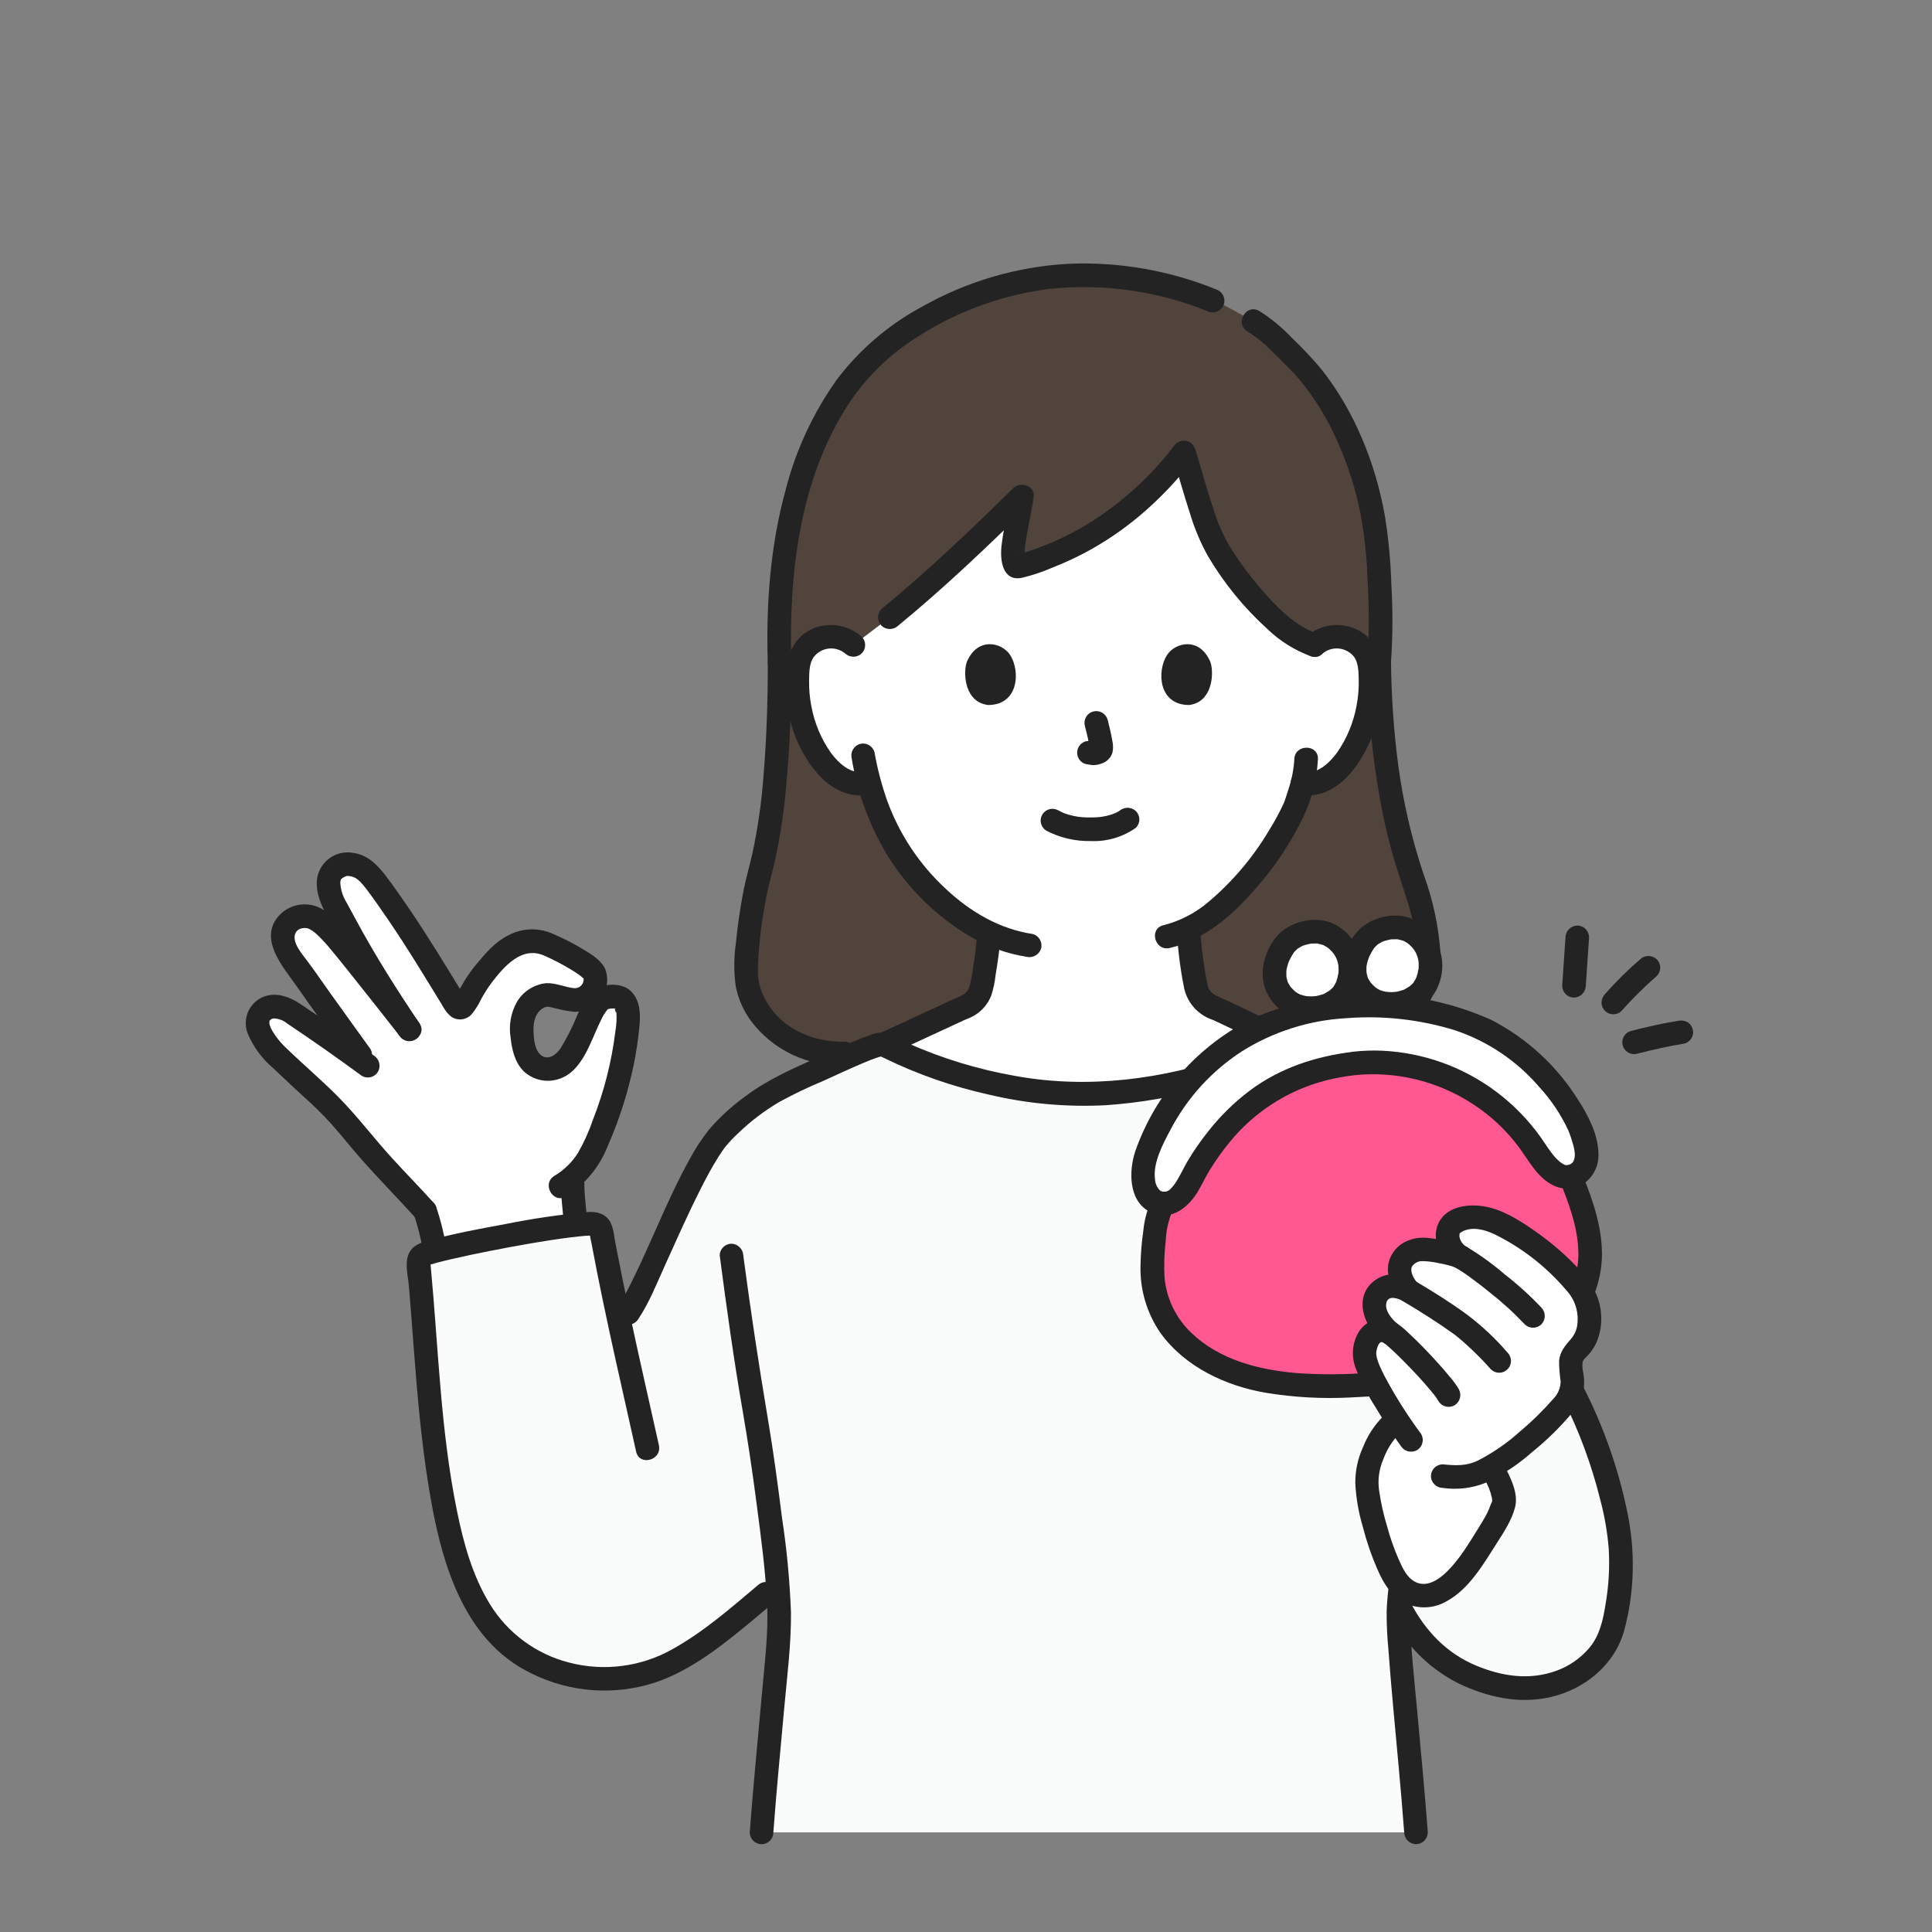 <svg width="220" height="220" viewBox="0 0 220 220" fill="none" xmlns="http://www.w3.org/2000/svg">
<rect x="0" y="0" width="220" height="220" fill="#808080" stroke="none"/>
<g clip-path="url(#clip0_615_2243)">
<path d="M106.196 117.486C101.94 118.6 98.792 119.641 98.792 119.641C90.518 121.397 84.905 115.716 84.953 110.537C85.081 106.665 85.63 102.818 86.592 99.065C87.867 94.513 88.776 86.501 88.776 75.395C88.233 59.007 92.544 47.123 99.339 40.616C103.436 36.697 112.667 31.351 123.04 31.351C128.202 31.27 133.326 32.252 138.092 34.235L139.441 34.782L142.177 36.267C144.617 37.592 145.269 38.601 147.511 40.764C152.697 45.767 156.302 54.77 156.875 62.831C157.043 65.156 157.422 71.207 157.055 75.395C157.239 89.233 159.79 96.978 161.107 100.791C162.143 103.565 162.684 106.499 162.706 109.46C162.753 114.64 156.316 121.347 148.915 118.692C148.915 118.692 131.548 115.047 122.757 114.833C117.971 114.716 111.288 116.153 106.196 117.486Z" fill="#51443C"/>
<path d="M97.184 73.45C96.758 73.081 96.259 72.808 95.719 72.65C95.178 72.492 94.61 72.452 94.053 72.533C93.507 72.611 92.985 72.81 92.526 73.115C92.066 73.421 91.681 73.825 91.398 74.299C91.071 74.953 90.884 75.669 90.851 76.4C90.612 79.259 91.165 82.129 92.447 84.695C93.052 85.992 93.929 87.144 95.019 88.071C95.889 88.765 97.118 89.55 98.678 89.16L98.971 89.086C99.93 92.861 101.7 96.382 104.159 99.404C106.449 102.268 109.334 104.601 112.614 106.242C112.535 107.695 112.363 109.141 112.098 110.572C111.782 112.375 111.881 113.988 109.374 114.892C109.206 114.952 101.279 118.661 100.797 118.826L100.412 118.957C104.556 124.417 114.448 128.399 123.781 128.399C132.948 128.399 142.197 124.044 146.669 118.659L146.133 118.439C145.88 118.334 138.77 114.952 138.604 114.892C136.097 113.987 136.196 112.373 135.88 110.572C135.596 108.981 135.419 107.372 135.348 105.757C141.659 102.663 146.69 94.017 147.584 91.59C147.748 91.093 148.112 90.078 148.389 88.915C149.509 88.75 150.999 88.751 151.849 88.075C152.94 87.147 153.817 85.996 154.421 84.699C155.702 82.13 156.252 79.26 156.011 76.4C155.978 75.669 155.792 74.953 155.465 74.299C155.182 73.825 154.796 73.421 154.337 73.115C153.877 72.809 153.355 72.611 152.809 72.533C152.252 72.452 151.684 72.492 151.144 72.65C150.604 72.808 150.104 73.081 149.679 73.45C145.293 72.109 140.001 65.093 138.308 61.918C137.125 59.699 135.838 54.887 134.818 51.492C129.967 57.809 123.803 62.285 116.147 64.472C114.326 65.013 116.042 59.239 116.365 56.51C111.526 61.264 106.237 66.28 101.329 70.296L97.184 73.45Z" fill="white"/>
<path d="M147.389 86.438C147.321 87.578 147.105 88.704 146.748 89.789C146.63 90.181 146.5 90.573 146.369 90.961C146.332 91.073 146.295 91.183 146.257 91.291C146.242 91.333 146.223 91.375 146.208 91.418C146.123 91.665 146.31 91.188 146.241 91.341C145.733 92.449 145.154 93.522 144.509 94.556C142.68 97.638 140.348 100.392 137.609 102.704C136.124 103.97 134.368 104.879 132.477 105.36C130.793 105.752 131.506 108.342 133.192 107.952C137.136 107.041 140.419 104.161 142.991 101.167C145.2 98.68 147.046 95.893 148.475 92.889C149.415 90.86 149.958 88.671 150.075 86.438C150.136 84.708 147.447 84.71 147.387 86.438H147.389Z" fill="#232323"/>
<path d="M98.128 72.501C97.397 71.854 96.501 71.421 95.54 71.251C94.579 71.081 93.59 71.18 92.681 71.537C90.584 72.396 89.699 74.241 89.501 76.402C89.13 80.468 90.387 85.096 93.156 88.161C94.668 89.837 96.737 90.947 99.029 90.457C100.72 90.096 100.005 87.504 98.315 87.865C96.83 88.182 95.44 86.834 94.63 85.743C93.505 84.149 92.74 82.329 92.39 80.409C92.204 79.46 92.118 78.494 92.134 77.527C92.145 76.681 92.134 75.634 92.603 74.895C92.801 74.615 93.055 74.378 93.348 74.201C93.641 74.023 93.968 73.907 94.308 73.861C94.648 73.814 94.994 73.839 95.324 73.932C95.654 74.025 95.962 74.185 96.227 74.402C96.484 74.646 96.824 74.781 97.177 74.781C97.531 74.781 97.871 74.646 98.128 74.402C98.377 74.149 98.517 73.807 98.517 73.452C98.517 73.096 98.377 72.754 98.128 72.501Z" fill="#232323"/>
<path d="M96.984 86.365C97.625 90.223 98.981 93.927 100.98 97.288C103.328 101.114 106.568 104.314 110.423 106.613C112.413 107.794 114.609 108.588 116.895 108.952C117.238 109.035 117.6 108.984 117.908 108.81C118.215 108.635 118.444 108.35 118.548 108.013C118.64 107.669 118.593 107.303 118.418 106.994C118.242 106.685 117.952 106.457 117.61 106.36C113.822 105.796 110.493 103.833 107.726 101.241C104.717 98.468 102.417 95.013 101.021 91.167C100.39 89.371 99.908 87.526 99.579 85.65C99.482 85.308 99.254 85.018 98.945 84.843C98.635 84.667 98.269 84.62 97.926 84.712C97.586 84.813 97.299 85.042 97.124 85.35C96.949 85.658 96.9 86.022 96.987 86.365H96.984Z" fill="#232323"/>
<path d="M133.607 52.16C134.228 54.25 134.814 56.351 135.492 58.423C135.994 60.119 136.68 61.754 137.537 63.301C139.36 66.393 141.639 69.193 144.297 71.605C145.731 72.994 147.442 74.063 149.319 74.744C150.97 75.269 151.678 72.672 150.033 72.152C147.141 71.233 144.593 68.316 142.663 65.936C141.707 64.763 140.83 63.527 140.038 62.237C139.295 60.971 138.698 59.626 138.258 58.226C137.504 55.986 136.874 53.708 136.201 51.444C135.709 49.789 133.114 50.492 133.609 52.158L133.607 52.16Z" fill="#232323"/>
<path d="M133.853 50.568C131.118 54.186 127.739 57.267 123.885 59.658C121.99 60.809 119.983 61.763 117.894 62.506C117.339 62.702 116.779 62.885 116.214 63.053C116.068 63.084 115.925 63.125 115.786 63.178C115.674 63.234 115.585 63.128 115.914 63.166C116.06 63.175 116.203 63.216 116.332 63.286C116.461 63.357 116.573 63.455 116.659 63.574C116.855 63.825 116.68 63.709 116.665 63.508C116.69 63.844 116.665 63.452 116.665 63.337C116.661 62.976 116.681 62.616 116.726 62.259C116.918 60.489 117.47 58.42 117.707 56.512C117.857 55.3 116.17 54.819 115.411 55.56C110.56 60.323 105.634 65.033 100.374 69.346C100.124 69.599 99.984 69.941 99.984 70.296C99.984 70.652 100.124 70.993 100.374 71.247C100.63 71.492 100.97 71.628 101.324 71.628C101.678 71.628 102.019 71.492 102.275 71.247C107.534 66.935 112.46 62.224 117.311 57.462L115.015 56.51C114.981 56.783 114.997 56.6 115.01 56.549C114.982 56.664 114.973 56.788 114.954 56.906C114.916 57.135 114.875 57.365 114.833 57.594C114.74 58.094 114.642 58.593 114.546 59.092C114.348 60.116 114.16 61.143 114.042 62.18C113.862 63.764 114.144 66.25 116.377 65.794C117.561 65.509 118.718 65.122 119.834 64.638C121.079 64.149 122.296 63.594 123.481 62.975C125.715 61.788 127.818 60.37 129.756 58.744C131.979 56.877 133.99 54.773 135.755 52.469C135.997 52.211 136.131 51.872 136.131 51.519C136.131 51.166 135.997 50.826 135.755 50.568C135.502 50.318 135.161 50.178 134.805 50.178C134.449 50.178 134.108 50.318 133.855 50.568H133.853Z" fill="#232323"/>
<path d="M158.395 75.394C158.598 72.45 158.611 69.496 158.434 66.55C158.359 63.938 158.115 61.334 157.702 58.755C156.638 52.763 154.247 46.815 150.452 42.027C149.396 40.773 148.271 39.578 147.083 38.447C145.988 37.285 144.75 36.266 143.398 35.415C141.91 34.524 140.557 36.847 142.041 37.736C143.085 38.385 144.043 39.163 144.891 40.053C145.905 41.074 146.968 42.056 147.907 43.147C149.707 45.309 151.189 47.717 152.309 50.298C153.495 52.953 154.378 55.733 154.941 58.586C155.378 60.992 155.635 63.427 155.712 65.872C155.923 69.041 155.921 72.222 155.705 75.391C155.708 75.747 155.851 76.087 156.102 76.338C156.354 76.59 156.694 76.732 157.049 76.735C157.404 76.728 157.741 76.584 157.992 76.334C158.242 76.083 158.386 75.745 158.393 75.391L158.395 75.394Z" fill="#232323"/>
<path d="M87.432 75.394C87.432 79.723 87.304 84.056 86.938 88.371C86.722 91.353 86.296 94.316 85.665 97.238C85.346 98.638 84.943 100.011 84.666 101.421C84.281 103.389 83.995 105.382 83.798 107.377C83.566 108.998 83.557 110.642 83.772 112.264C84.051 113.73 84.66 115.114 85.552 116.311C86.782 117.927 88.382 119.224 90.218 120.092C92.054 120.961 94.071 121.377 96.101 121.304C97.829 121.276 97.834 118.588 96.101 118.616C92.983 118.665 89.885 117.517 87.921 115.016C87.141 114.027 86.611 112.864 86.378 111.626C86.327 111.368 86.301 111.105 86.298 110.842C86.286 110.479 86.298 110.114 86.315 109.752C86.348 108.925 86.413 108.098 86.496 107.274C86.676 105.483 86.944 103.698 87.299 101.933C87.568 100.593 87.953 99.286 88.257 97.957C88.881 95.067 89.314 92.139 89.553 89.192C89.978 84.608 90.117 80 90.12 75.398C90.12 73.669 87.432 73.666 87.432 75.398V75.394Z" fill="#232323"/>
<path d="M155.711 75.394C155.739 81.604 156.41 87.794 157.712 93.866C158.119 95.672 158.604 97.459 159.168 99.225C159.899 101.512 160.739 103.753 161.117 106.137C161.379 107.789 161.571 109.623 161.091 111.248C160.539 112.946 159.532 114.459 158.179 115.624C156.894 116.788 158.799 118.684 160.079 117.524C161.406 116.342 162.467 114.891 163.192 113.269C163.846 111.743 164.131 110.084 164.023 108.427C163.803 105.387 163.155 102.394 162.097 99.535C160.743 95.475 159.776 91.297 159.209 87.055C158.705 83.187 158.435 79.293 158.399 75.393C158.374 73.665 155.686 73.66 155.711 75.393V75.394Z" fill="#232323"/>
<path d="M111.24 106.659C111.157 107.811 111.016 108.958 110.816 110.096C110.729 110.797 110.605 111.492 110.444 112.18C110.42 112.264 110.269 112.654 110.365 112.447C110.303 112.58 110.231 112.708 110.151 112.831C110.035 113.011 110.269 112.703 110.124 112.869C110.079 112.92 110.033 112.97 109.985 113.018C109.878 113.139 109.747 113.237 109.602 113.307C109.229 113.502 108.847 113.679 108.456 113.835C106.469 114.739 104.496 115.673 102.513 116.585C102.002 116.82 101.489 117.054 100.975 117.288C100.792 117.37 100.608 117.45 100.425 117.533C100.085 117.686 100.735 117.421 100.433 117.529C100.094 117.631 99.808 117.86 99.633 118.168C99.458 118.475 99.409 118.838 99.494 119.182C99.591 119.524 99.819 119.814 100.129 119.99C100.438 120.165 100.804 120.212 101.148 120.12C101.938 119.84 102.701 119.442 103.463 119.092C104.682 118.532 105.9 117.97 107.116 117.405C108.014 116.988 108.913 116.572 109.812 116.156C109.888 116.132 109.961 116.099 110.029 116.059C110.021 116.065 109.522 116.261 109.819 116.152C109.965 116.096 110.108 116.036 110.251 115.974C110.521 115.865 110.781 115.735 111.029 115.586C111.868 115.067 112.515 114.288 112.872 113.368C113.118 112.621 113.283 111.849 113.364 111.067C113.606 109.603 113.827 108.141 113.928 106.659C113.928 106.302 113.786 105.961 113.534 105.709C113.282 105.457 112.94 105.315 112.584 105.315C112.227 105.315 111.885 105.457 111.633 105.709C111.381 105.961 111.24 106.302 111.24 106.659Z" fill="#232323"/>
<path d="M134.008 105.996C134.127 108.136 134.394 110.266 134.808 112.37C134.966 113.226 135.35 114.024 135.919 114.682C136.489 115.341 137.223 115.836 138.047 116.116C138.555 116.317 137.704 115.944 138.063 116.116C138.195 116.18 138.33 116.24 138.462 116.302C138.882 116.498 139.3 116.695 139.719 116.894C140.853 117.429 141.986 117.966 143.12 118.503C143.894 118.869 144.661 119.262 145.448 119.598C145.759 119.766 146.122 119.81 146.463 119.72C146.805 119.631 147.099 119.414 147.287 119.115C147.465 118.807 147.514 118.441 147.423 118.097C147.333 117.753 147.111 117.458 146.805 117.277C145.135 116.565 143.51 115.724 141.869 114.948C141.073 114.571 140.279 114.186 139.478 113.822C139.062 113.66 138.659 113.469 138.271 113.25C138.085 113.139 137.923 112.991 137.797 112.815C137.67 112.639 137.581 112.439 137.535 112.227C137.345 111.445 137.203 110.652 137.108 109.853C136.898 108.575 136.76 107.287 136.696 105.993C136.688 105.639 136.544 105.302 136.294 105.051C136.043 104.801 135.706 104.657 135.352 104.649C134.996 104.653 134.656 104.795 134.405 105.047C134.154 105.298 134.011 105.638 134.008 105.993V105.996Z" fill="#232323"/>
<path d="M138.448 32.939C133.169 30.801 127.496 29.81 121.806 30.032C115.901 30.335 110.148 32.009 105.002 34.921C101.188 36.966 97.863 39.815 95.258 43.27C92.589 47.033 90.63 51.252 89.477 55.72C87.72 62.1 87.218 68.8 87.427 75.394C87.483 77.12 90.171 77.13 90.115 75.394C89.799 65.427 91.028 54.638 96.574 46.081C98.664 42.895 101.436 40.211 104.688 38.225C109.208 35.356 114.311 33.531 119.625 32.884C125.787 32.259 132.008 33.168 137.733 35.531C138.077 35.623 138.443 35.576 138.752 35.401C139.062 35.225 139.29 34.934 139.386 34.592C139.472 34.248 139.423 33.885 139.248 33.577C139.073 33.269 138.787 33.041 138.448 32.939Z" fill="#232323"/>
<path d="M150.627 74.398C150.887 74.188 151.187 74.031 151.508 73.938C151.829 73.844 152.166 73.816 152.499 73.854C152.831 73.892 153.153 73.996 153.444 74.16C153.736 74.323 153.993 74.544 154.198 74.807C154.702 75.521 154.702 76.564 154.72 77.401C154.745 78.41 154.659 79.418 154.464 80.409C154.116 82.29 153.374 84.076 152.288 85.65C151.53 86.709 150.119 88.15 148.668 87.89C148.324 87.806 147.962 87.856 147.654 88.031C147.347 88.205 147.118 88.491 147.015 88.829C146.923 89.172 146.97 89.538 147.145 89.848C147.321 90.157 147.611 90.385 147.953 90.483C152.163 91.23 155.009 87.089 156.321 83.66C157.096 81.623 157.465 79.454 157.406 77.275C157.345 75.157 156.858 73.109 154.954 71.919C153.988 71.343 152.865 71.089 151.746 71.193C150.626 71.297 149.569 71.754 148.726 72.498C148.477 72.751 148.337 73.092 148.337 73.448C148.337 73.803 148.477 74.145 148.726 74.398C148.982 74.644 149.322 74.781 149.677 74.781C150.031 74.781 150.371 74.644 150.627 74.398Z" fill="#232323"/>
<path d="M161.244 208.656C160.661 200.705 159.239 187.658 159.239 183.771C159.239 183.521 159.252 183.229 159.275 182.906L159.436 183.114C162.212 188.539 166 190.695 170.599 191.897C175.198 193.099 180.672 191.301 182.94 187.124C183.783 185.571 184.009 183.784 184.279 182.038C185.039 177.144 184.318 173.29 183.2 169.2C182.192 165.549 180.831 162.004 179.136 158.617C176.35 152.075 165.898 129.51 156.668 122.996C153.252 121.596 147.336 118.404 146.732 118.791C141.455 121.871 131.173 124.621 123.367 124.59C115.46 124.433 107.689 122.506 100.625 118.951C99.993 118.588 94.593 121.303 91.122 122.776L90.632 123C87.375 124.46 84.448 126.565 82.029 129.188C78.701 132.756 73.624 146.44 71.508 149.55L70.733 151.46C69.923 147.723 69.165 144.043 68.454 140.149C68.412 139.911 68.284 139.697 68.096 139.547C67.907 139.397 67.671 139.32 67.43 139.331C63.387 139.516 51.689 141.739 48.352 142.792C48.137 142.86 47.951 143 47.827 143.189C47.703 143.377 47.647 143.603 47.669 143.828C48.559 153.089 48.85 163.482 50.849 172.934C52.272 179.671 54.786 186.2 60.945 189.28C63.245 190.475 65.788 191.128 68.379 191.192C70.97 191.255 73.541 190.725 75.896 189.644C79.631 187.947 84.133 184.089 87.23 181.474L88.474 180.423C88.62 181.534 88.706 182.651 88.731 183.771C88.731 187.658 87.309 200.705 86.727 208.656H161.244Z" fill="#FAFCFC"/>
<path d="M162.586 208.656C162.25 204.064 161.799 199.478 161.384 194.891C161.055 191.26 160.61 187.592 160.582 183.942C160.564 181.474 161.09 178.996 161.366 176.55C161.364 176.195 161.222 175.854 160.97 175.602C160.719 175.351 160.378 175.209 160.022 175.207C159.668 175.215 159.331 175.359 159.081 175.609C158.831 175.859 158.687 176.197 158.678 176.55C158.418 178.857 157.966 181.17 157.899 183.494C157.892 184.913 157.957 186.332 158.093 187.745C158.42 192.232 158.866 196.711 159.269 201.191C159.493 203.678 159.714 206.166 159.897 208.657C159.905 209.011 160.05 209.348 160.3 209.598C160.55 209.848 160.887 209.993 161.241 210.001C161.596 209.998 161.937 209.856 162.188 209.604C162.439 209.353 162.582 209.013 162.585 208.657L162.586 208.656Z" fill="#232323"/>
<path d="M157.026 121.7C154.226 120.544 151.324 118.9 148.388 117.78C147.926 117.576 147.432 117.452 146.928 117.415C146.228 117.405 145.64 117.874 145.045 118.183C143.526 118.954 141.952 119.614 140.337 120.158C132.417 122.902 123.987 124.022 115.693 122.534C111.433 121.794 107.281 120.531 103.33 118.773C102.556 118.327 101.747 117.945 100.911 117.629C100.356 117.534 99.786 117.595 99.263 117.805C97.752 118.335 96.272 118.952 94.832 119.653C91.346 121.228 87.769 122.621 84.707 124.964C83.226 126.042 81.878 127.292 80.69 128.686C79.897 129.697 79.192 130.774 78.582 131.905C75.714 137.041 73.772 142.63 70.981 147.799C70.784 148.164 70.579 148.527 70.348 148.869C69.381 150.309 71.708 151.656 72.668 150.226C73.944 148.327 74.806 146.103 75.748 144.029C77.049 141.157 78.324 138.271 79.746 135.456C80.365 134.229 81.01 133.01 81.739 131.845C81.886 131.609 82.038 131.375 82.194 131.144C82.273 131.029 82.353 130.915 82.435 130.802C82.491 130.727 82.691 130.462 82.527 130.67C83.004 130.087 83.521 129.538 84.074 129.027C85.497 127.654 87.079 126.455 88.786 125.457C90.381 124.588 92.021 123.803 93.699 123.106C95.25 122.408 96.811 121.669 98.367 121.015C98.945 120.761 99.536 120.539 100.139 120.351C100.247 120.319 100.358 120.295 100.466 120.264C100.69 120.199 100.567 120.286 100.401 120.264C100.793 120.313 99.744 119.931 100.038 120.157C100.236 120.281 100.445 120.387 100.663 120.473C104.476 122.337 108.497 123.741 112.641 124.654C116.97 125.678 121.421 126.082 125.863 125.857C129.927 125.578 133.949 124.872 137.865 123.75C139.688 123.243 141.483 122.637 143.24 121.935C144.071 121.599 144.896 121.245 145.704 120.856C146.04 120.693 146.374 120.524 146.705 120.348C146.873 120.258 147.041 120.17 147.209 120.068C147.275 120.023 147.344 119.983 147.417 119.948C147.395 119.936 146.96 120.097 146.884 120.1C147.018 120.095 146.54 119.999 146.796 120.087C146.886 120.117 146.984 120.133 147.076 120.16C147.32 120.231 147.559 120.323 147.796 120.415C148.291 120.608 148.866 120.869 149.494 121.159C151.022 121.862 152.533 122.603 154.062 123.304C154.809 123.646 155.561 123.974 156.318 124.289C156.662 124.381 157.028 124.335 157.338 124.159C157.647 123.983 157.875 123.693 157.972 123.35C158.058 123.007 158.008 122.644 157.833 122.336C157.658 122.028 157.372 121.799 157.033 121.697L157.026 121.7Z" fill="#232323"/>
<path d="M81.955 142.965C82.735 148.901 83.558 154.836 84.581 160.737C85.182 164.209 85.695 167.712 86.151 171.195C86.651 175.006 87.173 178.844 87.353 182.687C87.51 186.015 87.068 189.398 86.776 192.71C86.307 198.026 85.768 203.336 85.376 208.658C85.376 209.015 85.518 209.357 85.77 209.609C86.022 209.861 86.364 210.002 86.72 210.002C87.076 210.002 87.418 209.861 87.67 209.609C87.922 209.357 88.064 209.015 88.064 208.658C88.415 203.899 88.884 199.145 89.312 194.389C89.634 190.819 90.105 187.189 90.068 183.598C89.933 179.987 89.592 176.388 89.046 172.816C88.574 169.074 88.073 165.33 87.446 161.61C86.401 155.41 85.466 149.196 84.641 142.967C84.63 142.615 84.484 142.279 84.235 142.03C83.985 141.78 83.65 141.635 83.297 141.624C82.941 141.625 82.6 141.768 82.349 142.019C82.097 142.271 81.955 142.612 81.953 142.967L81.955 142.965Z" fill="#232323"/>
<path d="M178.264 106.737L177.891 112.254C177.893 112.609 178.035 112.95 178.286 113.202C178.538 113.453 178.879 113.596 179.235 113.598C179.588 113.589 179.925 113.445 180.176 113.195C180.426 112.945 180.57 112.607 180.578 112.254L180.951 106.737C180.949 106.382 180.807 106.041 180.556 105.789C180.304 105.538 179.963 105.395 179.607 105.394C179.254 105.402 178.916 105.546 178.666 105.796C178.416 106.046 178.272 106.384 178.264 106.737Z" fill="#232323"/>
<path d="M186.436 119.986C188.211 119.538 190 119.117 191.811 118.834C192.149 118.741 192.437 118.52 192.614 118.218C192.704 118.065 192.762 117.897 192.786 117.722C192.81 117.547 192.799 117.369 192.754 117.199C192.71 117.028 192.632 116.867 192.525 116.727C192.418 116.586 192.285 116.468 192.132 116.379C191.813 116.216 191.447 116.168 191.097 116.243C189.286 116.527 187.497 116.947 185.721 117.396C185.551 117.443 185.392 117.523 185.253 117.632C185.113 117.74 184.997 117.875 184.91 118.029C184.822 118.182 184.766 118.351 184.745 118.526C184.723 118.702 184.736 118.879 184.783 119.049C184.83 119.22 184.91 119.379 185.018 119.518C185.127 119.657 185.261 119.774 185.415 119.861C185.568 119.948 185.738 120.004 185.913 120.026C186.088 120.048 186.266 120.035 186.436 119.988V119.986Z" fill="#232323"/>
<path d="M184.66 115.099C185.904 113.692 187.242 112.37 188.662 111.141C188.913 110.888 189.053 110.547 189.053 110.191C189.053 109.835 188.913 109.494 188.662 109.241C188.406 108.997 188.066 108.86 187.712 108.86C187.358 108.86 187.018 108.997 186.762 109.241C185.341 110.469 184.004 111.791 182.759 113.198C182.514 113.455 182.375 113.795 182.367 114.15C182.367 114.416 182.445 114.677 182.593 114.898C182.74 115.12 182.95 115.293 183.196 115.395C183.442 115.497 183.713 115.523 183.974 115.471C184.235 115.419 184.475 115.291 184.663 115.102L184.66 115.099Z" fill="#232323"/>
<path d="M177.973 159.295C179.801 162.925 181.219 166.746 182.201 170.689C182.703 172.548 183.034 174.45 183.19 176.37C183.308 178.465 183.188 180.567 182.834 182.636C182.55 184.427 182.171 186.243 180.964 187.663C179.977 188.82 178.71 189.704 177.284 190.232C174.204 191.37 171.085 190.904 168.112 189.672C164.703 188.264 162.272 185.672 160.594 182.434C159.798 180.897 157.477 182.255 158.273 183.79C159.932 187.186 162.651 189.949 166.02 191.661C169.323 193.256 172.984 194.089 176.612 193.237C180.439 192.341 183.766 189.654 184.907 185.82C185.53 183.569 185.871 181.249 185.92 178.913C185.976 176.667 185.772 174.421 185.31 172.222C184.296 167.254 182.608 162.448 180.294 157.936C179.507 156.396 177.187 157.754 177.973 159.293V159.295Z" fill="#232323"/>
<path d="M41.072 98.767C40.532 98.483 39.922 98.358 39.314 98.406C38.84 98.535 38.392 98.745 37.99 99.026C37.693 99.299 37.503 99.668 37.455 100.068C37.374 101.196 37.639 102.322 38.216 103.295C38.406 103.596 40.882 108.287 41.662 109.562C41.802 109.791 45.061 114.914 46.62 117.225C44.268 114.201 39.66 108.407 38.539 107.073C36.995 105.233 35.964 104.385 34.854 104.329C34.505 104.291 34.153 104.331 33.821 104.444C33.49 104.558 33.187 104.744 32.935 104.988C32.684 105.231 32.489 105.528 32.364 105.856C32.24 106.183 32.189 106.534 32.216 106.884C32.335 108.413 33.81 109.995 34.684 111.254C37.546 115.378 38.968 117.216 41.889 121.355C38.94 119.176 36.319 117.345 32.938 115.09C32.235 114.622 30.762 114.4 30.121 114.949C29.907 115.102 29.725 115.297 29.586 115.521C29.447 115.745 29.354 115.994 29.313 116.254C29.294 117.25 29.798 118.046 30.468 118.987C31.332 120.01 32.274 120.965 33.285 121.843C35.548 124.064 37.22 125.209 39.613 128.135C43.163 132.47 46.837 136.138 48.404 137.887C48.843 139.25 49.195 140.639 49.456 142.046L49.557 142.447C54.825 141.175 60.158 140.189 65.532 139.491V139.422C65.476 138.07 65.196 136.042 65.196 134.745L65.153 134.093C66.702 132.785 67.477 131.26 68.295 129.205C69.387 126.601 70.232 123.9 70.819 121.137C71.219 119.307 71.462 117.447 71.544 115.575C71.555 115.211 71.484 114.849 71.337 114.516C71.189 114.183 70.969 113.887 70.693 113.65C70.022 113.427 69.294 113.444 68.635 113.699C67.887 114.091 67.228 115.528 66.555 117.025C66.033 118.406 65.299 119.698 64.379 120.854C63.913 121.354 63.275 121.661 62.593 121.713C61.911 121.765 61.234 121.558 60.697 121.134C59.988 120.544 59.625 119.345 59.519 118.428C59.373 117.179 59.298 116.217 59.842 115.084C60.386 113.95 61.646 113.159 62.59 113.303C63.312 113.415 64.898 113.899 65.628 113.869C65.965 113.842 66.293 113.743 66.588 113.579C66.884 113.414 67.141 113.188 67.341 112.915C67.542 112.643 67.681 112.33 67.75 111.999C67.818 111.667 67.815 111.325 67.739 110.995C67.515 110.174 65.13 108.88 64.067 108.363C62.869 107.779 61.707 107.038 60.386 107.142C58.755 107.372 57.275 108.219 56.251 109.509C55.361 110.458 54.575 111.5 53.909 112.617C53.582 113.154 53.321 113.671 52.995 114.208C52.903 114.371 52.79 114.522 52.659 114.656C52.583 114.721 52.486 114.757 52.386 114.757C52.286 114.757 52.19 114.721 52.114 114.656C51.937 114.432 51.774 114.198 51.625 113.956C49.851 111.069 48.311 108.439 46.094 105.134C45.423 104.133 42.941 100.486 42.113 99.612C41.812 99.278 41.461 98.993 41.072 98.767Z" fill="white"/>
<path d="M49.359 136.939C47.828 135.239 46.221 133.607 44.678 131.917C42.565 129.604 40.67 127.072 38.462 124.849C36.578 122.951 34.527 121.217 32.605 119.357C32.129 118.914 31.703 118.421 31.332 117.887C31.135 117.616 30.964 117.327 30.82 117.025C30.754 116.877 30.705 116.721 30.675 116.562C30.661 116.474 30.71 116.125 30.644 116.322C30.707 116.202 30.805 116.104 30.925 116.042C31.045 115.98 31.182 115.957 31.316 115.976C31.831 116.025 32.319 116.228 32.716 116.558C35.59 118.482 38.422 120.469 41.209 122.517C41.517 122.695 41.883 122.743 42.227 122.653C42.571 122.563 42.866 122.341 43.048 122.035C43.22 121.725 43.265 121.362 43.176 121.019C43.086 120.676 42.867 120.382 42.566 120.196C39.819 118.169 37.025 116.208 34.185 114.313C32.973 113.501 31.472 112.95 30.022 113.493C29.227 113.813 28.591 114.434 28.251 115.22C27.911 116.007 27.896 116.895 28.207 117.693C28.858 119.232 29.865 120.595 31.145 121.669C32.265 122.714 33.363 123.776 34.498 124.805C35.604 125.782 36.658 126.817 37.656 127.905C38.838 129.222 39.931 130.619 41.102 131.948C43.167 134.294 45.366 136.515 47.458 138.836C48.618 140.124 50.514 138.22 49.358 136.935L49.359 136.939Z" fill="#232323"/>
<path d="M42.184 119.457C40.627 117.273 39.038 115.109 37.486 112.92C36.652 111.744 35.836 110.559 34.975 109.404C34.415 108.653 33.267 107.371 33.603 106.351C33.648 106.224 33.719 106.109 33.81 106.011C33.902 105.913 34.013 105.835 34.136 105.781C34.334 105.702 34.546 105.666 34.759 105.674C34.82 105.674 35.135 105.73 34.879 105.677C35.01 105.703 35.137 105.742 35.26 105.793C35.096 105.722 35.551 105.976 35.587 106C35.759 106.118 35.922 106.249 36.073 106.392C36.614 106.901 37.121 107.445 37.589 108.021C38.73 109.379 39.825 110.778 40.93 112.164C42.519 114.159 44.099 116.162 45.669 118.172C45.923 118.423 46.265 118.564 46.621 118.564C46.978 118.564 47.32 118.423 47.573 118.172C47.817 117.915 47.953 117.575 47.953 117.221C47.953 116.868 47.817 116.527 47.573 116.271C46.005 114.259 44.426 112.256 42.834 110.264C41.517 108.611 40.239 106.904 38.815 105.339C37.954 104.397 36.934 103.422 35.66 103.1C34.986 102.932 34.281 102.944 33.613 103.132C32.945 103.321 32.338 103.68 31.852 104.175C29.299 106.881 32.254 110.111 33.834 112.378C35.81 115.214 37.86 117.997 39.865 120.812C40.052 121.113 40.346 121.33 40.688 121.42C41.03 121.51 41.394 121.465 41.704 121.295C42.01 121.113 42.231 120.818 42.322 120.474C42.412 120.13 42.363 119.764 42.186 119.456L42.184 119.457Z" fill="#232323"/>
<path d="M47.78 116.546C45.193 112.706 42.731 108.824 40.535 104.749C40.151 104.037 39.773 103.322 39.376 102.616C39.041 102.043 38.834 101.405 38.769 100.745C38.722 100.488 38.765 100.224 38.89 99.995C38.762 100.256 38.834 100.071 39.032 99.963C39.167 99.875 39.312 99.804 39.465 99.752C39.906 99.728 40.342 99.858 40.697 100.121C40.931 100.309 41.144 100.522 41.333 100.756C41.523 100.975 41.669 101.17 41.738 101.26C42.571 102.365 43.362 103.505 44.143 104.648C46.371 107.899 48.398 111.273 50.461 114.631C51.364 116.103 53.691 114.754 52.782 113.274C50.747 109.958 48.744 106.626 46.547 103.413C45.711 102.19 44.867 100.967 43.971 99.789C42.968 98.472 41.859 97.318 40.124 97.102C39.645 97.027 39.156 97.053 38.688 97.177C38.22 97.3 37.782 97.519 37.402 97.82C37.023 98.121 36.709 98.496 36.481 98.924C36.254 99.352 36.117 99.822 36.079 100.304C35.99 101.769 36.595 103.124 37.277 104.374C38.369 106.373 39.374 108.438 40.581 110.371C42.163 112.907 43.787 115.417 45.452 117.901C46.414 119.329 48.743 117.985 47.773 116.544L47.78 116.546Z" fill="#232323"/>
<path d="M63.852 134.747C63.857 136.312 64.121 137.863 64.188 139.424C64.188 139.78 64.329 140.122 64.581 140.374C64.833 140.626 65.175 140.768 65.531 140.768C65.888 140.768 66.23 140.626 66.482 140.374C66.734 140.122 66.875 139.78 66.875 139.424C66.807 137.863 66.539 136.312 66.539 134.747C66.539 134.571 66.505 134.396 66.437 134.233C66.37 134.07 66.271 133.922 66.146 133.797C66.021 133.672 65.873 133.573 65.71 133.506C65.547 133.438 65.372 133.403 65.195 133.403C65.019 133.403 64.844 133.438 64.681 133.506C64.518 133.573 64.37 133.672 64.245 133.797C64.12 133.922 64.021 134.07 63.954 134.233C63.886 134.396 63.852 134.571 63.852 134.747Z" fill="#232323"/>
<path d="M64.473 136.228C66.605 134.888 68.253 132.902 69.177 130.56C70.502 127.564 71.503 124.436 72.165 121.227C72.469 119.733 72.691 118.222 72.83 116.703C72.935 115.382 72.886 113.939 71.898 112.923C71.027 112.024 69.51 111.971 68.377 112.36C67.034 112.823 66.344 114.292 65.784 115.489C65.239 116.856 64.576 118.172 63.802 119.423C63.316 120.115 62.368 120.839 61.541 120.101C60.782 119.425 60.739 117.849 60.757 116.929C60.775 115.977 61.273 114.817 62.317 114.627C62.166 114.655 62.557 114.637 62.398 114.627C62.218 114.615 62.704 114.692 62.656 114.683C62.893 114.734 63.128 114.792 63.364 114.848C64.016 115.022 64.681 115.142 65.353 115.207C65.981 115.238 66.606 115.102 67.163 114.812C67.721 114.522 68.192 114.09 68.528 113.558C68.857 113.077 69.061 112.52 69.121 111.94C69.18 111.36 69.094 110.774 68.869 110.235C68.373 109.288 67.319 108.651 66.431 108.118C65.249 107.399 64.013 106.772 62.735 106.243C61.945 105.925 61.095 105.787 60.245 105.839C59.395 105.89 58.568 106.13 57.822 106.54C56.408 107.257 55.389 108.431 54.39 109.624C53.885 110.216 53.423 110.844 53.007 111.502C52.78 111.869 52.565 112.245 52.353 112.622C52.247 112.81 52.143 113 52.035 113.187C51.97 113.303 51.903 113.417 51.833 113.53C51.643 113.79 51.708 113.766 52.029 113.46H52.744C53.16 113.89 53.289 114.001 53.133 113.793C53.089 113.733 53.047 113.673 53.005 113.612C52.93 113.5 52.857 113.388 52.785 113.276C51.882 111.804 49.557 113.153 50.464 114.633C50.696 115.094 51.028 115.498 51.436 115.815C51.783 116.031 52.194 116.122 52.6 116.072C53.006 116.022 53.383 115.835 53.668 115.541C54.12 114.995 54.5 114.394 54.801 113.752C55.151 113.112 55.544 112.495 55.977 111.908C57.377 110.087 59.368 107.719 61.913 108.793C62.976 109.257 64.006 109.791 64.998 110.393C65.402 110.623 65.789 110.88 66.156 111.165C66.209 111.21 66.628 111.609 66.45 111.417C66.605 111.585 66.352 111.423 66.443 111.356C66.435 111.361 66.46 111.484 66.456 111.536C66.457 111.675 66.427 111.813 66.371 111.941C66.314 112.068 66.231 112.182 66.126 112.275C66.022 112.368 65.9 112.438 65.767 112.481C65.633 112.523 65.493 112.536 65.354 112.52C64.443 112.443 63.249 111.905 62.202 111.955C61.522 112.024 60.868 112.251 60.29 112.617C59.713 112.983 59.228 113.478 58.876 114.063C58.167 115.313 57.91 116.768 58.148 118.185C58.296 119.537 58.621 120.957 59.611 121.961C60.12 122.448 60.748 122.791 61.433 122.958C62.117 123.124 62.833 123.107 63.509 122.909C66.328 122.115 67.23 118.574 68.389 116.267C68.591 115.788 68.86 115.341 69.19 114.94C69.249 114.887 69.43 114.852 69.219 114.914C69.316 114.884 69.415 114.862 69.516 114.848C69.509 114.848 70.06 114.832 69.98 114.831C70.291 114.837 70.046 114.898 70.009 114.821C69.979 114.761 70.151 115.732 70.093 115.012C70.104 115.146 70.18 115.281 70.196 115.413C70.231 116.063 70.194 116.714 70.084 117.355C69.664 120.828 68.805 124.233 67.526 127.489C67.074 128.822 66.492 130.107 65.79 131.327C65.111 132.382 64.195 133.265 63.116 133.906C61.651 134.818 62.998 137.144 64.473 136.227V136.228Z" fill="#232323"/>
<path d="M47.112 138.246C47.569 139.603 47.921 140.994 48.165 142.405C48.258 142.742 48.479 143.03 48.781 143.208C49.088 143.387 49.455 143.438 49.8 143.347C50.144 143.257 50.439 143.033 50.619 142.725C50.784 142.407 50.832 142.04 50.755 141.69C50.511 140.279 50.159 138.889 49.702 137.532C49.608 137.188 49.38 136.896 49.07 136.72C48.76 136.544 48.393 136.499 48.049 136.593C47.706 136.688 47.414 136.915 47.238 137.225C47.062 137.535 47.016 137.903 47.111 138.246H47.112Z" fill="#232323"/>
<path d="M75.035 164.589C73.935 159.647 72.803 154.711 71.745 149.759C71.238 147.39 70.752 145.016 70.289 142.638C70.177 142.063 70.067 141.487 69.961 140.911C69.907 140.295 69.748 139.692 69.49 139.129C68.93 138.187 67.94 137.941 66.924 138.015C63.775 138.303 60.643 138.762 57.542 139.388C54.539 139.938 51.51 140.497 48.568 141.324C47.663 141.579 46.833 141.957 46.486 142.909C46.094 143.983 46.476 145.416 46.57 146.536C46.777 148.99 46.954 151.447 47.143 153.902C47.538 159.037 47.987 164.173 48.809 169.259C50.111 177.313 52.493 186.692 60.517 190.559C64.919 192.746 70.007 193.108 74.674 191.567C78.906 190.116 82.488 187.17 85.886 184.353C86.656 183.714 87.419 183.068 88.182 182.423C88.432 182.17 88.571 181.828 88.571 181.473C88.571 181.117 88.432 180.776 88.182 180.523C87.927 180.277 87.586 180.14 87.232 180.14C86.878 180.14 86.537 180.277 86.282 180.523C83.225 183.105 80.158 185.786 76.65 187.752C73.043 189.81 68.77 190.368 64.755 189.305C61.016 188.337 57.799 185.954 55.783 182.66C53.805 179.445 52.792 175.747 52.042 172.077C50.164 162.897 49.924 153.494 49.048 144.19C49.045 144.068 49.033 143.945 49.013 143.824C49.004 143.824 48.855 143.955 48.851 144.026C48.847 144.096 48.804 144.026 48.958 144.008C49.206 143.956 49.451 143.888 49.691 143.804C50.245 143.656 50.804 143.52 51.363 143.39C52.819 143.05 54.286 142.744 55.755 142.455C58.779 141.858 62.093 141.26 64.964 140.904C65.542 140.833 66.12 140.767 66.7 140.72C66.944 140.723 67.187 140.707 67.428 140.672C67.415 140.701 67.14 140.51 67.157 140.504C67.2 140.84 67.262 141.173 67.341 141.503C67.758 143.738 68.199 145.969 68.665 148.195C69.606 152.713 70.625 157.215 71.636 161.719C71.904 162.914 72.171 164.108 72.437 165.303C72.812 166.99 75.405 166.277 75.029 164.588L75.035 164.589Z" fill="#232323"/>
<path d="M131.742 147.984C131.25 146.234 131.098 144.407 131.294 142.6C131.44 140.904 131.585 138.535 132.43 137.045C134.55 137.222 135.543 134.301 136.446 132.815C141.099 125.172 147.011 121.92 154.127 121.103C157.996 120.708 161.9 121.342 165.445 122.942C168.989 124.542 172.048 127.051 174.31 130.214C175.236 131.511 176.799 134.414 178.851 133.971C180.419 137.779 181.811 142.001 180.652 145.959C179.927 148.212 178.576 150.213 176.756 151.726C174.031 154.097 170.587 155.521 167.068 156.329C163.378 157.175 159.594 157.347 155.834 157.653C151.971 158.016 148.077 157.882 144.248 157.255C139.314 156.38 133.914 153.627 131.999 148.71C131.902 148.472 131.817 148.23 131.742 147.984Z" fill="#FF5890"/>
<path d="M154.121 121.106C147.005 121.923 141.093 125.175 136.44 132.818C135.472 134.408 134.401 137.649 131.952 136.962C130.956 136.682 130.518 135.824 130.266 134.867C130.088 133.661 130.214 132.429 130.632 131.284C134.436 121.153 143.175 114.95 154.038 114.569C165.144 114.18 173.789 117.495 179.461 127.443C179.938 128.283 180.749 130.601 180.668 131.558C180.587 132.515 180.358 133.261 179.478 133.737C177.113 135.013 175.323 131.644 174.305 130.218C172.042 127.054 168.984 124.545 165.439 122.945C161.894 121.345 157.99 120.71 154.121 121.106Z" fill="white"/>
<path d="M152.04 106.876C152.94 107.598 153.538 108.631 153.715 109.772C153.892 110.913 153.636 112.078 152.997 113.04C151.631 114.994 148.449 115.326 146.767 114.048C144.404 112.256 144.919 109.54 146.263 107.671C147.411 106.081 150.292 105.492 152.04 106.876Z" fill="white"/>
<path d="M161.165 106.391C162.065 107.114 162.663 108.147 162.84 109.288C163.017 110.428 162.761 111.594 162.122 112.555C160.756 114.51 157.574 114.842 155.892 113.563C153.529 111.771 154.044 109.055 155.388 107.186C156.536 105.595 159.421 105.008 161.165 106.391Z" fill="white"/>
<path d="M154.122 119.762C149.856 120.266 145.743 121.606 142.282 124.211C140.456 125.592 138.824 127.212 137.428 129.027C136.621 130.051 135.881 131.128 135.214 132.249C134.789 132.977 134.442 133.75 133.996 134.467C133.819 134.777 133.602 135.062 133.351 135.316C133.177 135.527 132.934 135.669 132.665 135.716C132.889 135.678 132.329 135.678 132.475 135.705C132.333 135.689 132.197 135.637 132.08 135.555C131.763 135.23 131.568 134.805 131.528 134.352C131.248 132.434 132.421 130.267 133.306 128.607C135.206 124.987 138.008 121.92 141.442 119.703C144.992 117.479 149.047 116.188 153.23 115.949C157.441 115.61 161.677 116.079 165.711 117.331C169.417 118.574 172.718 120.796 175.264 123.761C176.634 125.249 177.764 126.941 178.613 128.777C178.794 129.232 178.951 129.696 179.083 130.167C179.209 130.562 179.292 130.969 179.329 131.382C179.347 131.701 179.28 132.02 179.133 132.305C179.048 132.415 178.939 132.505 178.816 132.568C178.692 132.632 178.556 132.667 178.416 132.672C178.296 132.681 178.175 132.653 178.07 132.592C178.154 132.625 177.82 132.446 177.734 132.385C177.401 132.121 177.101 131.82 176.838 131.486C176.365 130.917 175.946 130.214 175.502 129.583C174.078 127.57 172.348 125.792 170.376 124.313C166.625 121.499 162.117 119.875 157.433 119.648C156.329 119.598 155.223 119.634 154.125 119.756C153.771 119.766 153.435 119.911 153.186 120.161C152.936 120.411 152.791 120.747 152.781 121.1C152.783 121.456 152.925 121.797 153.177 122.048C153.428 122.3 153.769 122.442 154.125 122.444C158.904 121.933 163.712 123.094 167.732 125.73C169.78 127.058 171.571 128.747 173.017 130.713C174.207 132.348 175.225 134.359 177.221 135.129C177.762 135.329 178.345 135.392 178.916 135.312C179.488 135.233 180.031 135.012 180.496 134.672C181.003 134.278 181.406 133.767 181.671 133.183C181.936 132.599 182.054 131.959 182.016 131.319C181.968 129.155 180.841 127 179.694 125.23C177.272 121.357 173.849 118.211 169.786 116.122C165.526 114.224 160.918 113.228 156.254 113.198C151.589 113.168 146.969 114.103 142.684 115.946C136.409 119.043 131.598 124.476 129.281 131.078C128.543 133.273 128.485 136.638 130.821 137.934C133.093 139.194 135.178 137.688 136.358 135.756C136.848 134.954 137.23 134.093 137.724 133.292C138.407 132.17 139.168 131.098 140.002 130.083C142.827 126.598 146.702 124.119 151.049 123.015C152.06 122.762 153.085 122.573 154.12 122.45C154.473 122.439 154.809 122.294 155.058 122.045C155.308 121.795 155.453 121.459 155.464 121.106C155.461 120.751 155.319 120.41 155.068 120.159C154.817 119.907 154.477 119.765 154.122 119.762Z" fill="#232323"/>
<path d="M151.095 107.826C151.284 107.977 151.463 108.141 151.631 108.316C151.715 108.405 151.793 108.499 151.873 108.592C151.688 108.379 151.891 108.629 151.954 108.728C152.005 108.81 152.054 108.894 152.099 108.979C152.13 109.035 152.284 109.328 152.194 109.157C152.104 108.986 152.241 109.29 152.256 109.338C152.289 109.437 152.318 109.537 152.343 109.639C152.368 109.739 152.385 109.839 152.407 109.94C152.459 110.188 152.389 109.674 152.407 109.925C152.42 110.135 152.433 110.343 152.426 110.554C152.422 110.649 152.416 110.744 152.407 110.84C152.404 110.879 152.397 110.92 152.395 110.96C152.388 111.105 152.419 110.792 152.416 110.8C152.367 110.973 152.329 111.149 152.304 111.327C152.261 111.49 152.207 111.649 152.152 111.809C152.08 112.014 152.107 111.852 152.186 111.738C152.143 111.813 152.106 111.89 152.074 111.969C152.016 112.081 151.953 112.19 151.884 112.295C151.861 112.33 151.835 112.363 151.813 112.398C151.732 112.529 151.885 112.295 151.886 112.305C151.892 112.354 151.678 112.538 151.646 112.571C151.583 112.634 151.518 112.695 151.45 112.753C151.421 112.779 151.342 112.865 151.313 112.865C151.3 112.865 151.542 112.714 151.406 112.789C151.224 112.89 151.057 113.017 150.869 113.112C150.829 113.133 150.789 113.151 150.748 113.172C150.519 113.29 150.82 113.148 150.822 113.144C150.796 113.186 150.616 113.222 150.568 113.238C150.354 113.311 150.135 113.369 149.913 113.413C149.869 113.421 149.824 113.428 149.78 113.437C149.721 113.403 149.649 113.463 149.78 113.437L149.869 113.425C149.824 113.43 149.779 113.435 149.735 113.439C149.69 113.443 149.645 113.447 149.6 113.449C149.392 113.462 149.184 113.462 148.976 113.449C148.914 113.446 148.596 113.383 148.804 113.439C149.024 113.499 148.687 113.416 148.639 113.407C148.444 113.367 148.252 113.313 148.064 113.246C148.025 113.232 147.986 113.214 147.947 113.201C147.779 113.145 148.187 113.327 148.039 113.238C147.97 113.196 147.891 113.165 147.82 113.126C147.737 113.079 147.659 113.026 147.579 112.977C147.551 112.96 147.429 112.888 147.57 112.977C147.738 113.082 147.469 112.89 147.453 112.877C147.276 112.723 147.127 112.55 146.965 112.381C146.862 112.274 147.01 112.442 147.018 112.454C146.99 112.413 146.962 112.373 146.932 112.332C146.859 112.226 146.792 112.115 146.731 112.001C146.709 111.959 146.688 111.916 146.666 111.875C146.54 111.647 146.679 111.931 146.687 111.94C146.639 111.897 146.614 111.742 146.595 111.681C146.563 111.579 146.539 111.477 146.513 111.373C146.504 111.329 146.496 111.285 146.486 111.24C146.43 110.996 146.492 111.453 146.491 111.286C146.491 111.091 146.467 110.899 146.475 110.704C146.475 110.682 146.493 110.435 146.495 110.435C146.514 110.435 146.442 110.735 146.483 110.524C146.495 110.464 146.504 110.405 146.515 110.346C146.558 110.137 146.613 109.932 146.68 109.73C146.709 109.642 146.742 109.557 146.773 109.471C146.785 109.437 146.847 109.288 146.773 109.461C146.691 109.658 146.799 109.41 146.818 109.37C146.904 109.189 146.998 109.013 147.098 108.842C147.154 108.75 147.21 108.66 147.266 108.57C147.303 108.514 147.456 108.237 147.368 108.413C147.287 108.577 147.353 108.433 147.399 108.383C147.446 108.333 147.477 108.298 147.518 108.256C147.599 108.174 147.698 108.104 147.776 108.02C147.882 107.908 147.678 108.111 147.68 108.093C147.684 108.058 147.839 107.981 147.866 107.966C147.955 107.91 148.047 107.854 148.14 107.804C148.243 107.735 148.355 107.68 148.473 107.643C148.473 107.643 148.22 107.728 148.368 107.691C148.443 107.672 148.516 107.635 148.592 107.614C148.82 107.541 149.052 107.502 149.284 107.449C149.441 107.414 149.156 107.471 149.163 107.466C149.241 107.447 149.321 107.441 149.4 107.446C149.528 107.439 149.655 107.437 149.782 107.44C149.838 107.44 150.078 107.421 150.115 107.461C150.082 107.425 149.844 107.411 150.04 107.452C150.103 107.465 150.165 107.475 150.227 107.489C150.351 107.516 150.473 107.549 150.593 107.588C150.637 107.602 150.682 107.625 150.727 107.635C150.888 107.672 150.447 107.491 150.712 107.628C150.94 107.743 151.157 107.878 151.361 108.031C151.669 108.211 152.035 108.261 152.38 108.171C152.725 108.081 153.019 107.857 153.199 107.549C153.368 107.239 153.413 106.876 153.323 106.534C153.233 106.192 153.017 105.898 152.717 105.71C150.74 104.19 147.764 104.58 145.912 106.091C145.058 106.869 144.432 107.865 144.099 108.971C143.718 110.06 143.679 111.24 143.987 112.351C144.354 113.499 145.09 114.493 146.08 115.178C147.071 115.864 148.26 116.203 149.463 116.143C150.608 116.117 151.723 115.776 152.686 115.158C153.588 114.554 154.282 113.688 154.676 112.677C155.147 111.517 155.238 110.238 154.935 109.024C154.632 107.809 153.951 106.722 152.99 105.92C152.734 105.676 152.394 105.54 152.04 105.54C151.686 105.54 151.346 105.676 151.09 105.92C150.84 106.175 150.701 106.518 150.702 106.874C150.703 107.231 150.844 107.572 151.095 107.826Z" fill="#232323"/>
<path d="M160.218 107.341C160.407 107.493 160.585 107.656 160.753 107.831C160.837 107.92 160.915 108.015 160.995 108.108C160.811 107.894 161.014 108.144 161.076 108.243C161.128 108.325 161.176 108.409 161.222 108.494C161.252 108.55 161.406 108.843 161.316 108.672C161.227 108.501 161.363 108.805 161.379 108.854C161.411 108.953 161.44 109.053 161.465 109.155C161.49 109.254 161.508 109.355 161.529 109.455C161.582 109.704 161.511 109.189 161.529 109.44C161.546 109.649 161.553 109.86 161.548 110.07C161.545 110.165 161.539 110.26 161.53 110.355C161.526 110.395 161.519 110.435 161.517 110.475C161.511 110.621 161.541 110.307 161.539 110.315C161.489 110.488 161.452 110.664 161.427 110.842C161.383 111.006 161.33 111.165 161.274 111.324C161.202 111.529 161.229 111.367 161.307 111.254C161.265 111.328 161.228 111.405 161.195 111.485C161.138 111.597 161.075 111.705 161.006 111.81C160.984 111.845 160.957 111.878 160.935 111.913C160.854 112.045 161.007 111.81 161.008 111.821C161.014 111.869 160.8 112.054 160.768 112.086C160.705 112.149 160.64 112.21 160.572 112.269C160.543 112.294 160.464 112.378 160.435 112.381C160.423 112.381 160.664 112.23 160.528 112.304C160.345 112.405 160.178 112.532 159.991 112.627C159.951 112.648 159.91 112.667 159.87 112.687C159.641 112.805 159.942 112.663 159.944 112.66C159.919 112.702 159.738 112.738 159.69 112.754C159.476 112.827 159.257 112.885 159.035 112.928C158.991 112.937 158.946 112.944 158.902 112.953C158.842 112.918 158.771 112.979 158.902 112.953L158.991 112.94C158.946 112.946 158.902 112.951 158.857 112.954C158.812 112.957 158.767 112.962 158.722 112.965C158.515 112.977 158.306 112.977 158.098 112.965C158.037 112.961 157.718 112.899 157.926 112.955C158.145 113.014 157.809 112.932 157.761 112.922C157.566 112.882 157.374 112.828 157.186 112.761C157.147 112.747 157.109 112.73 157.069 112.717C156.901 112.661 157.309 112.843 157.161 112.753C157.091 112.711 157.013 112.68 156.942 112.641C156.859 112.595 156.782 112.541 156.7 112.492C156.674 112.476 156.551 112.403 156.693 112.492C156.861 112.597 156.591 112.405 156.576 112.392C156.399 112.238 156.249 112.065 156.087 111.896C155.984 111.789 156.132 111.958 156.14 111.969C156.112 111.928 156.084 111.889 156.054 111.847C155.981 111.741 155.914 111.631 155.853 111.517C155.83 111.475 155.81 111.432 155.787 111.39C155.662 111.163 155.801 111.446 155.809 111.455C155.761 111.413 155.736 111.257 155.717 111.196C155.685 111.095 155.661 110.992 155.635 110.889C155.625 110.845 155.619 110.8 155.608 110.756C155.552 110.511 155.615 110.969 155.612 110.802C155.612 110.607 155.588 110.415 155.597 110.22C155.597 110.197 155.615 109.95 155.617 109.95C155.636 109.95 155.564 110.251 155.605 110.039C155.616 109.98 155.626 109.92 155.638 109.861C155.68 109.653 155.735 109.447 155.802 109.245C155.831 109.158 155.864 109.073 155.895 108.986C155.907 108.952 155.969 108.803 155.895 108.976C155.813 109.173 155.92 108.926 155.94 108.885C156.026 108.705 156.119 108.529 156.22 108.357C156.276 108.265 156.332 108.175 156.391 108.086C156.427 108.03 156.581 107.752 156.493 107.928C156.412 108.092 156.477 107.948 156.524 107.899C156.571 107.849 156.602 107.813 156.642 107.772C156.724 107.689 156.823 107.62 156.901 107.535C157.007 107.423 156.803 107.626 156.805 107.608C156.809 107.574 156.964 107.496 156.991 107.481C157.08 107.425 157.171 107.369 157.265 107.32C157.367 107.25 157.48 107.196 157.598 107.158C157.598 107.158 157.345 107.244 157.493 107.206C157.568 107.187 157.641 107.15 157.717 107.129C157.945 107.056 158.177 107.017 158.408 106.965C158.566 106.929 158.281 106.987 158.287 106.981C158.365 106.963 158.446 106.956 158.525 106.961C158.652 106.954 158.78 106.952 158.907 106.956C158.963 106.956 159.203 106.937 159.24 106.977C159.206 106.94 158.969 106.926 159.165 106.967C159.228 106.981 159.29 106.99 159.352 107.004C159.475 107.031 159.597 107.064 159.718 107.103C159.761 107.118 159.807 107.14 159.852 107.15C160.013 107.187 159.572 107.007 159.837 107.143C160.065 107.258 160.282 107.393 160.485 107.546C160.638 107.635 160.806 107.694 160.981 107.718C161.156 107.742 161.334 107.731 161.505 107.686C161.675 107.641 161.836 107.563 161.976 107.457C162.117 107.35 162.235 107.217 162.324 107.064C162.493 106.754 162.538 106.391 162.448 106.049C162.358 105.708 162.142 105.413 161.842 105.226C159.864 103.705 156.888 104.095 155.037 105.606C154.183 106.385 153.557 107.38 153.224 108.487C152.843 109.576 152.804 110.755 153.112 111.866C153.479 113.014 154.215 114.008 155.206 114.694C156.196 115.379 157.385 115.719 158.589 115.659C159.733 115.633 160.848 115.292 161.812 114.674C162.713 114.069 163.407 113.203 163.801 112.192C164.273 111.033 164.364 109.754 164.061 108.539C163.758 107.325 163.077 106.238 162.116 105.436C161.86 105.192 161.519 105.055 161.166 105.055C160.812 105.055 160.471 105.192 160.215 105.436C159.966 105.69 159.826 106.033 159.826 106.389C159.827 106.746 159.967 107.088 160.218 107.341Z" fill="#232323"/>
<path d="M131.243 136.404C130.673 137.577 130.316 138.842 130.191 140.14C130.003 141.449 129.897 142.768 129.873 144.09C129.791 146.839 130.59 149.541 132.153 151.803C134.974 155.685 139.639 157.857 144.281 158.622C147.383 159.119 150.529 159.292 153.667 159.138C156.799 158.997 159.963 158.751 163.074 158.361C168.7 157.658 174.537 155.997 178.611 151.818C180.876 149.58 182.228 146.579 182.404 143.399C182.554 140.031 181.416 136.742 180.164 133.668C180.06 133.331 179.831 133.046 179.524 132.871C179.217 132.697 178.855 132.646 178.511 132.73C178.169 132.826 177.878 133.054 177.702 133.363C177.527 133.673 177.48 134.039 177.572 134.383C178.567 136.82 179.544 139.39 179.706 142.042C179.886 144.467 179.168 146.873 177.69 148.803C174.641 152.806 169.499 154.617 164.717 155.429C161.911 155.905 159.061 156.056 156.228 156.281C153.355 156.54 150.465 156.562 147.588 156.348C143.327 155.985 138.85 154.836 135.679 151.79C133.882 150.097 132.783 147.793 132.599 145.331C132.533 143.983 132.582 142.632 132.746 141.293C132.791 140.074 133.068 138.875 133.563 137.761C134.367 136.231 132.051 134.871 131.242 136.404H131.243Z" fill="#232323"/>
<path d="M159.945 146.73C160.098 146.802 160.247 146.881 160.392 146.969C159.365 145.776 159.021 144.232 159.809 143.247C160.093 142.933 160.44 142.683 160.828 142.513C161.215 142.343 161.635 142.258 162.058 142.263C163.158 142.342 165.387 142.655 166.358 143.156C165.115 142.492 164.374 140.739 165.175 139.579C165.493 139.117 166.929 138.41 168.288 138.606C169.608 138.793 170.872 139.267 171.991 139.993C174.105 141.205 176.055 142.683 177.792 144.391C179.403 146.015 180.795 147.297 180.968 149.579C181.134 150.852 180.803 152.139 180.044 153.174C179.674 153.527 179.345 153.92 179.063 154.346C178.553 155.346 179.119 156.546 179.051 157.666C178.969 159.057 177.931 160.18 176.948 161.165C174.944 163.171 172.882 165.158 170.458 166.628C170.264 166.747 170.066 166.861 169.867 166.972C169.948 167.182 170 167.317 170 167.317C170.421 168.115 171.249 169.643 171.275 171.008C170.992 172.09 170.53 173.117 169.909 174.047C168.798 175.889 167.575 177.661 166.245 179.352C165.079 180.675 163.452 181.907 161.703 181.682C160.123 181.479 159.071 180.298 158.391 178.857C156.983 175.872 156.442 173.565 155.777 170.303C155.672 169.507 155.643 168.704 155.692 167.903C155.741 166.335 157.281 163.244 158.468 162.215L159.033 161.567C158.18 160.235 157.376 158.868 156.544 157.465C155.972 156.289 155.279 154.692 155.376 153.897C155.422 153.163 155.718 152.468 156.216 151.928C156.473 151.669 156.812 151.507 157.175 151.47C157.538 151.433 157.902 151.525 158.205 151.728C157.515 151.195 156.996 150.471 156.712 149.645C156.471 148.813 156.376 147.741 157.015 147.16C157.387 146.775 157.877 146.524 158.407 146.446C158.936 146.368 159.477 146.468 159.945 146.73Z" fill="white"/>
<path d="M168.838 167.996C169.093 168.455 169.323 168.928 169.529 169.411C169.672 169.76 169.785 170.121 169.865 170.49C169.886 170.59 169.9 170.692 169.918 170.792C169.918 171.042 169.926 171.081 169.944 170.908C169.966 170.773 169.963 170.774 169.933 170.911C169.716 171.359 169.58 171.844 169.349 172.293C169.073 172.832 168.761 173.351 168.439 173.865C167.273 175.724 166.121 177.733 164.506 179.204C163.677 179.96 162.521 180.665 161.373 180.227C160.271 179.807 159.737 178.614 159.289 177.613C158.746 176.379 158.298 175.105 157.951 173.802C157.545 172.476 157.242 171.121 157.046 169.748C156.867 168.545 157.028 167.316 157.509 166.199C157.918 165.062 158.569 164.027 159.416 163.166C160.7 162.002 158.795 160.106 157.515 161.265C156.508 162.273 155.72 163.479 155.201 164.805C154.616 166.087 154.318 167.481 154.328 168.89C154.415 170.582 154.705 172.257 155.192 173.88C155.605 175.508 156.15 177.1 156.821 178.639C157.465 180.122 158.274 181.574 159.721 182.409C160.499 182.833 161.373 183.048 162.259 183.031C163.144 183.015 164.01 182.768 164.771 182.314C167.311 180.914 168.928 178.097 170.442 175.726C171.25 174.46 172.152 173.099 172.525 171.629C172.949 169.959 171.912 168.071 171.159 166.642C170.351 165.112 168.03 166.469 168.838 167.998L168.838 167.996Z" fill="#232323"/>
<path d="M164.285 169.431C165.973 169.678 167.697 169.463 169.272 168.808C171.144 167.909 172.883 166.753 174.437 165.375C176.111 164.03 177.649 162.523 179.028 160.877C179.719 160.078 180.177 159.105 180.353 158.063C180.412 157.51 180.395 156.951 180.301 156.402C180.201 155.993 180.168 155.57 180.204 155.15C180.283 154.786 180.611 154.556 180.852 154.29C181.23 153.881 181.542 153.414 181.775 152.908C182.199 151.931 182.388 150.868 182.328 149.804C182.232 147.744 181.278 146.095 179.896 144.617C178.447 143.052 176.84 141.64 175.101 140.403C173.456 139.242 171.668 138.04 169.699 137.521C167.861 137.036 165.192 137.124 164.016 138.902C162.782 140.769 163.899 143.284 165.682 144.318L167.038 141.997C166.022 141.545 164.943 141.252 163.838 141.128C162.718 140.964 161.611 140.775 160.521 141.197C159.915 141.395 159.372 141.749 158.946 142.225C158.521 142.7 158.229 143.279 158.1 143.904C157.844 145.409 158.512 146.784 159.444 147.92L161.072 145.809C160.119 145.196 158.966 144.975 157.854 145.193C157.372 145.311 156.919 145.524 156.522 145.821C156.124 146.118 155.791 146.492 155.542 146.921C154.506 148.92 155.724 151.348 157.258 152.682L158.887 150.571C157.501 149.607 155.662 150.282 154.777 151.582C154.376 152.22 154.134 152.946 154.071 153.697C154.008 154.448 154.126 155.204 154.416 155.9C155.012 157.427 155.759 158.89 156.647 160.268C157.549 161.765 158.486 163.238 159.512 164.654C159.699 164.954 159.993 165.171 160.335 165.261C160.677 165.35 161.041 165.306 161.351 165.136C161.656 164.954 161.878 164.659 161.969 164.315C162.059 163.971 162.01 163.605 161.833 163.297C160.279 161.204 158.885 158.998 157.661 156.698C157.283 155.965 156.721 154.822 156.714 154.106C156.714 153.773 156.983 152.513 157.53 152.893C158.775 153.759 160.31 151.784 159.159 150.783C158.526 150.233 157.618 149.256 157.883 148.301C158.112 147.476 159.192 147.84 159.715 148.133C161.112 148.917 162.282 147.165 161.344 146.022C160.996 145.598 160.54 144.834 160.766 144.259C160.886 144.063 161.053 143.9 161.253 143.786C161.453 143.671 161.679 143.61 161.909 143.607C162.547 143.612 163.181 143.687 163.802 143.831C164.155 143.894 164.506 143.966 164.852 144.055C165.135 144.121 165.412 144.209 165.681 144.318C167.22 145.065 168.553 142.877 167.037 141.997C166.822 141.882 166.635 141.72 166.49 141.523C166.345 141.327 166.245 141.1 166.197 140.861C166.171 140.705 166.185 140.546 166.24 140.398C166.24 140.402 166.072 140.592 166.271 140.37C166.169 140.482 166.503 140.236 166.58 140.202C167.715 139.666 169.026 140.017 170.113 140.514C173.27 142.052 176.072 144.229 178.345 146.905C178.82 147.41 179.18 148.012 179.401 148.669C179.622 149.327 179.698 150.024 179.625 150.713C179.576 151.328 179.341 151.914 178.953 152.393C178.249 153.216 177.646 153.842 177.533 154.972C177.541 155.762 177.601 156.551 177.714 157.333C177.695 158.045 177.412 158.726 176.919 159.241C175.746 160.587 174.471 161.839 173.103 162.987C171.659 164.296 170.05 165.41 168.316 166.302C167.009 166.952 165.773 166.895 164.285 166.746C163.929 166.749 163.588 166.891 163.337 167.142C163.086 167.394 162.943 167.734 162.941 168.09C162.948 168.444 163.092 168.781 163.343 169.032C163.593 169.282 163.931 169.426 164.285 169.434L164.285 169.431Z" fill="#232323"/>
<path d="M157.529 152.888C157.596 152.928 157.658 152.972 157.722 153.015C157.978 153.188 157.454 152.791 157.722 153.015C157.932 153.188 158.138 153.368 158.338 153.551C158.861 154.026 159.366 154.521 159.863 155.024C160.939 156.11 161.988 157.23 162.967 158.406C163.079 158.541 163.19 158.678 163.3 158.815C163.335 158.859 163.524 159.103 163.362 158.892C163.199 158.681 163.371 158.905 163.407 158.954C163.549 159.141 163.679 159.337 163.795 159.541C163.977 159.846 164.272 160.067 164.615 160.158C164.959 160.248 165.325 160.199 165.634 160.023C165.936 159.838 166.155 159.543 166.245 159.2C166.334 158.858 166.288 158.493 166.116 158.184C165.82 157.69 165.48 157.224 165.102 156.791C164.637 156.215 164.15 155.66 163.65 155.111C162.598 153.952 161.511 152.818 160.358 151.758C159.907 151.312 159.413 150.913 158.882 150.566C158.574 150.386 158.208 150.335 157.863 150.426C157.518 150.516 157.223 150.74 157.043 151.048C156.863 151.355 156.813 151.722 156.903 152.067C156.994 152.412 157.217 152.707 157.525 152.887L157.529 152.888Z" fill="#232323"/>
<path d="M159.819 148.208C161.779 149.366 163.714 150.592 165.563 151.92C165.636 151.972 165.708 152.024 165.779 152.078C165.947 152.203 165.533 151.873 165.835 152.124C166.007 152.267 166.181 152.407 166.35 152.552C166.735 152.882 167.11 153.224 167.478 153.57C168.271 154.318 169.037 155.096 169.756 155.915C169.88 156.041 170.028 156.142 170.192 156.211C170.355 156.28 170.531 156.316 170.708 156.316C170.886 156.317 171.061 156.283 171.225 156.215C171.389 156.147 171.538 156.048 171.664 155.923C171.789 155.797 171.889 155.648 171.956 155.484C172.024 155.32 172.058 155.144 172.057 154.967C172.057 154.79 172.021 154.614 171.952 154.451C171.883 154.287 171.783 154.139 171.656 154.014C170.269 152.397 168.708 150.937 167.003 149.659C165.138 148.298 163.163 147.061 161.175 145.888C159.682 145.006 158.328 147.328 159.818 148.208H159.819Z" fill="#232323"/>
<path d="M165.683 144.317C166.297 144.671 166.89 145.061 167.457 145.486C167.819 145.749 168.177 146.018 168.533 146.29C168.28 146.097 168.601 146.346 168.651 146.382L168.959 146.624C169.152 146.777 169.344 146.931 169.535 147.086C170.989 148.219 172.356 149.461 173.623 150.8C173.876 151.05 174.217 151.19 174.573 151.19C174.929 151.19 175.27 151.05 175.523 150.8C175.769 150.544 175.905 150.204 175.905 149.85C175.905 149.496 175.769 149.155 175.523 148.9C174.229 147.533 172.832 146.267 171.345 145.114C170.001 143.953 168.56 142.91 167.038 141.996C166.73 141.816 166.364 141.766 166.019 141.856C165.674 141.946 165.379 142.17 165.199 142.478C165.019 142.786 164.969 143.152 165.06 143.497C165.15 143.842 165.374 144.137 165.681 144.317H165.683Z" fill="#232323"/>
<path d="M119.158 94.596C120.722 95.406 122.465 95.811 124.226 95.772C126.053 95.849 127.854 95.318 129.347 94.26C129.599 94.008 129.74 93.666 129.74 93.31C129.74 92.954 129.599 92.612 129.347 92.36C129.09 92.117 128.75 91.982 128.396 91.982C128.043 91.982 127.703 92.117 127.446 92.36C127.855 92.04 127.544 92.28 127.439 92.347C127.335 92.415 127.233 92.472 127.127 92.528C127.071 92.557 127.015 92.584 126.959 92.612C126.766 92.711 126.933 92.556 127.019 92.591C126.963 92.567 126.656 92.726 126.588 92.748C126.194 92.872 125.791 92.964 125.382 93.023C125.583 92.993 125.363 93.023 125.276 93.032C125.157 93.043 125.039 93.053 124.921 93.061C124.635 93.08 124.349 93.087 124.063 93.085C123.807 93.085 123.551 93.075 123.296 93.057C123.179 93.05 123.061 93.04 122.944 93.028C122.924 93.028 122.501 92.962 122.783 93.011C122.403 92.95 122.026 92.866 121.656 92.761C121.499 92.714 121.345 92.657 121.189 92.604C120.848 92.487 121.395 92.709 121.087 92.564C120.893 92.473 120.703 92.378 120.514 92.278C120.206 92.102 119.841 92.054 119.498 92.145C119.156 92.236 118.863 92.459 118.684 92.766C118.505 93.072 118.454 93.436 118.543 93.78C118.632 94.123 118.852 94.418 119.157 94.599L119.158 94.596Z" fill="#232323"/>
<path d="M123.537 82.676C123.77 83.516 123.957 84.368 124.097 85.228L124.049 84.871C124.065 84.988 124.068 85.106 124.058 85.224L124.106 84.867C124.098 84.92 124.085 84.974 124.067 85.025L124.203 84.704C124.187 84.739 124.168 84.773 124.147 84.805L124.356 84.534C124.332 84.564 124.304 84.591 124.273 84.616L124.545 84.406C124.48 84.446 124.413 84.482 124.343 84.513L124.664 84.377C124.555 84.424 124.44 84.457 124.323 84.477L124.68 84.429C124.574 84.441 124.467 84.441 124.36 84.429L124.718 84.477C124.597 84.46 124.479 84.43 124.358 84.414C124.185 84.358 124 84.35 123.822 84.391C123.644 84.398 123.472 84.453 123.322 84.549C123.17 84.639 123.036 84.757 122.93 84.897C122.823 85.038 122.745 85.198 122.7 85.369C122.655 85.54 122.645 85.718 122.669 85.893C122.693 86.068 122.751 86.236 122.84 86.388C122.925 86.54 123.041 86.673 123.179 86.779C123.317 86.885 123.475 86.961 123.644 87.004C123.924 87.042 124.191 87.112 124.473 87.125C124.899 87.127 125.32 87.027 125.699 86.832C125.94 86.723 126.153 86.561 126.323 86.358C126.493 86.156 126.616 85.918 126.683 85.662C126.77 85.246 126.765 84.817 126.67 84.404C126.531 83.582 126.341 82.767 126.13 81.96C126.083 81.79 126.003 81.631 125.895 81.492C125.786 81.352 125.651 81.236 125.498 81.148C125.344 81.061 125.175 81.005 125 80.983C124.825 80.962 124.647 80.975 124.477 81.022C124.306 81.068 124.147 81.148 124.008 81.257C123.869 81.365 123.752 81.5 123.665 81.654C123.578 81.807 123.522 81.976 123.5 82.152C123.478 82.327 123.491 82.505 123.538 82.675L123.537 82.676Z" fill="#232323"/>
<path d="M110.069 75.436C109.643 76.822 109.92 80.009 112.545 80.28C116.017 80.259 116.199 76.406 115.031 74.595C114.075 73.111 111.265 72.494 110.069 75.436Z" fill="#232323"/>
<path d="M137.85 75.437C138.277 76.823 137.999 80.009 135.375 80.28C131.906 80.26 131.721 76.406 132.888 74.595C133.844 73.112 136.656 72.495 137.85 75.437Z" fill="#232323"/>
</g>
<defs>
<clipPath id="clip0_615_2243">
<rect width="164.794" height="180" fill="white" transform="translate(28 30)"/>
</clipPath>
</defs>
</svg>
